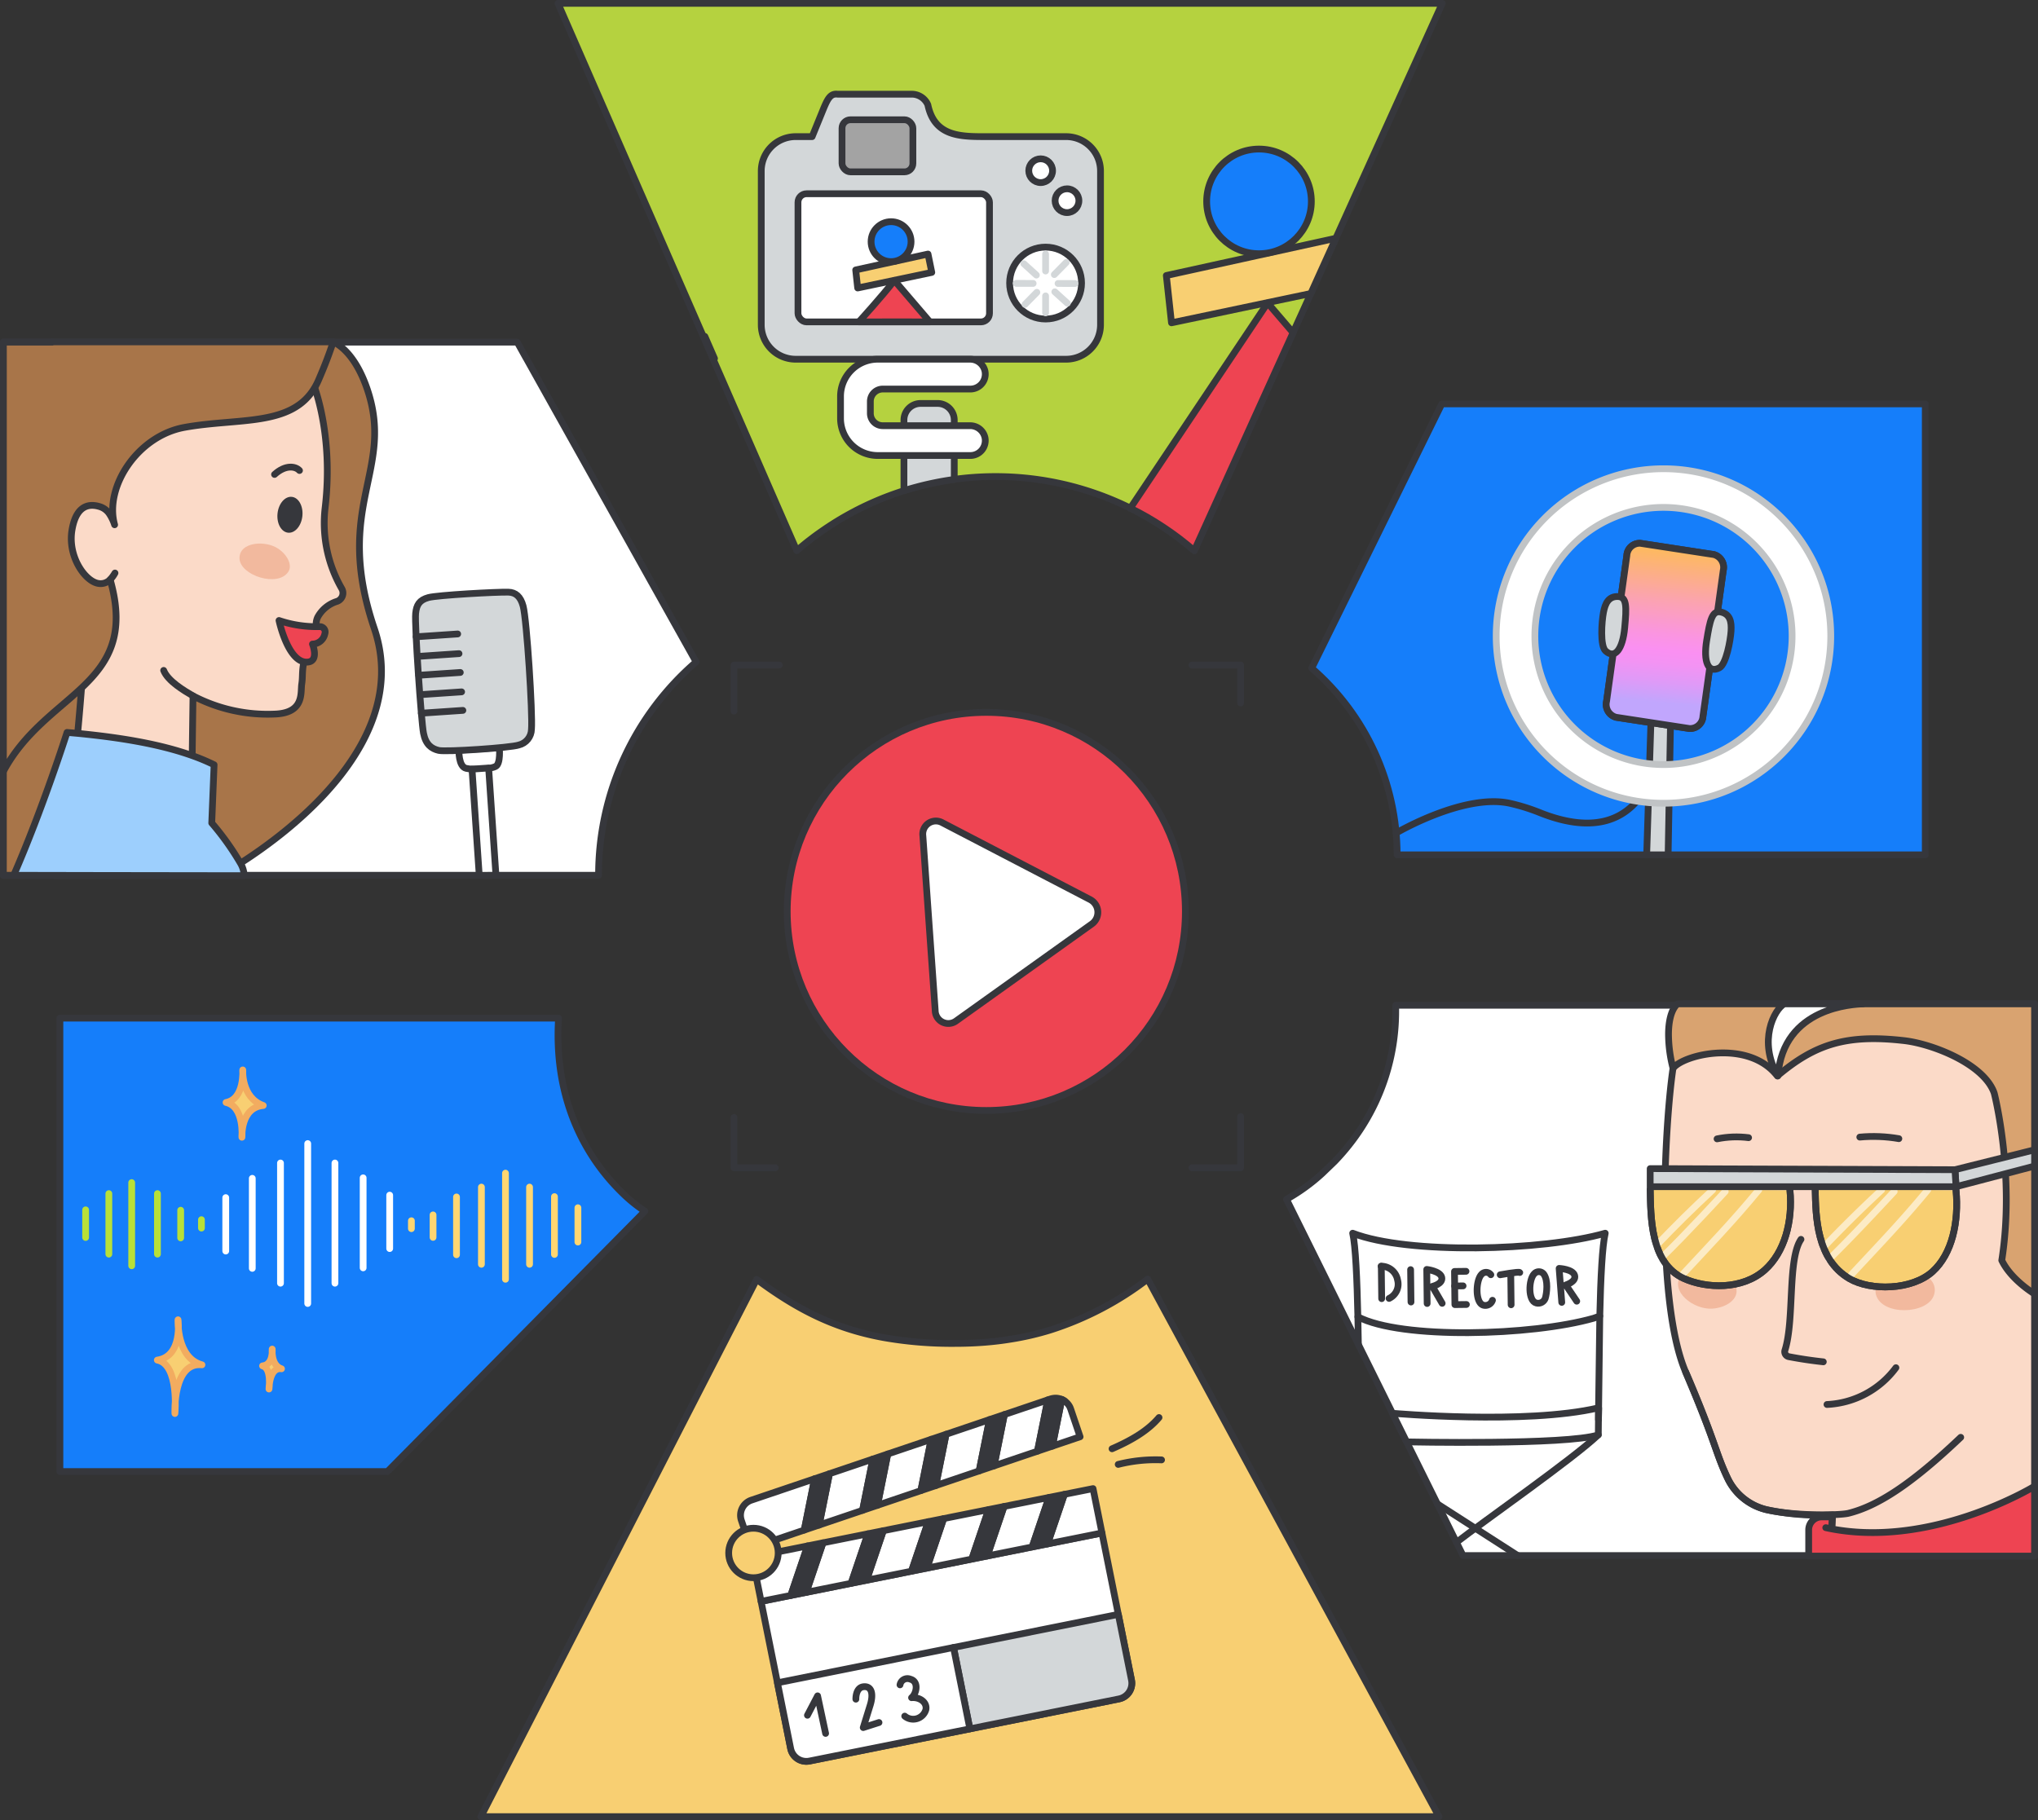 <svg xmlns="http://www.w3.org/2000/svg" xmlns:xlink="http://www.w3.org/1999/xlink" viewBox="0 0 452 403.728" xmlns:v="https://vecta.io/nano"><rect x="0" y="0" width="452" height="403.728" fill="#333333" stroke="none"/><style><![CDATA[.B{stroke-linejoin:round}.C{stroke-width:1.5}.D{stroke:#36373c}.E{stroke-linecap:round}.F{fill:#fff}.G{fill:none}.H{fill:#d3d7d9}.I{fill:#f8cf72}.J{fill:#ee4452}.K{fill:#36373c}.L{fill:#157efa}.M{fill:#fbdac8}]]></style><defs><linearGradient id="A" x1="3537.817" y1="494.371" x2="3537.817" y2="454.419" gradientTransform="matrix(-0.996, -0.09, -0.09, 0.996, 3964.434, 36.744)" gradientUnits="userSpaceOnUse"><stop offset=".145" stop-color="#c1a6fd"/><stop offset=".261" stop-color="#df9af7"/><stop offset=".365" stop-color="#f393f3"/><stop offset=".435" stop-color="#fa90f2"/><stop offset=".528" stop-color="#fa95e0"/><stop offset=".716" stop-color="#fba3b0"/><stop offset=".98" stop-color="#fdb863"/><stop offset="1" stop-color="#fdba5d"/></linearGradient><path id="B" d="M402.585 263.795c.13 6.146.276 15.513 7.534 19.808 4.728 2.8 13.916 2.62 18.508-1.539 4.339-3.929 5.851-11.075 5.195-18.032"/><path id="C" d="M365.99 263.795c.129 6.146 0 16.429 7.476 19.808 4.981 2.251 12.958 2.567 17.959-1.907 4.344-3.887 6.215-10.707 5.564-17.664"/></defs><g class="B C D"><path d="M319.151 402.978H106.658l61.159-119.173c8.689 6.438 16.939 10.828 27.993 12.876 5.26.932 10.596 1.377 15.938 1.329q3.477 0 6.719-.259c1.959-.158 3.85-.383 5.684-.687a62.86 62.86 0 0 0 8.69-2c7.837-2.483 15.181-6.316 21.7-11.324z" class="I"/><path d="M154.394 146.836a62.4 62.4 0 0 0-21.641 47.328h-132V75.894h113.96l1.953 3.507h.01l6.416 11.488 16.2 28.95 4.945 8.852z" class="F"/><path d="M53.326 191.474l-4.515 2.688c-.005.006-.013.009-.021.01H5.969l-2.94-.01H.75V75.894h10.879c8.823 2.724 17.79 4.958 26.86 6.689a91.06 91.06 0 0 0 16.738 1.4c.147 0 .336 0 .546-.01q3.37-.016 6.5-.263a103.63 103.63 0 0 0 3.035-.3h.042c.034-.009.07-.013.105-.011s.052-.01.084-.01A105.66 105.66 0 0 0 68.248 83c2.73-.441 1.47-5.208 2.919-7.1.01-.021.021-.031.031-.053h2.7a.08.08 0 0 0 .01-.042c.029.012.057.026.084.042.032.022.063.032.095.053 1.953 1.029 5.009 3.654 7.287 10.207 6.353 18.323-7.644 25.936 1.639 53.311 8.399 24.786-18.613 44.989-29.687 52.056z" fill="#a87549"/><path d="M74.788 133.389a7.36 7.36 0 0 0-4.336 3.533 3.71 3.71 0 0 0-.3 2.079l-2.252 5.742c-1.122 3.958-.65 4.88-.981 7.018-.283 1.879.6 6.286-5.73 6.629a35.75 35.75 0 0 1-18.383-4.026l-.53 39.718-7.1.069-23.11.092c5.223-16.621 6.507-52.806 7.482-59.7.752-5.312-5.655-5.866-5.983-10.02-.578-7.331 4.131-16.594 4.131-16.594l20.8-25.347c5.522.978 11.122 1.445 16.73 1.394 2.434 0 13.411-.815 13.411-.815 1.039 1.843 5.387 13.233 3.473 29.479a29.14 29.14 0 0 0 3.675 17.911c.295.5.354 1.104.162 1.651s-.616.982-1.159 1.187z" class="M"/></g><path d="M63.952 126.824c.9-1.391-.088-3.614-2.19-5.073-2.893-2.008-8.783-1.544-8.64 2.154.145 3.75 8.543 6.465 10.83 2.919z" fill="#f2b99e"/><g class="B C D"><path d="M68.3 146.864c-4.383.459-6.418-9.22-6.418-9.22 2.901.981 5.953 1.442 9.015 1.36a1.19 1.19 0 0 1 1.156 1.564 2.83 2.83 0 0 1-2.749 2.305s1.496 3.727-1.004 3.991z" class="J"/><path d="M25.5 127.115c-.279.535-.638 1.025-1.064 1.453a9.55 9.55 0 0 0 1.064-1.453z" class="M"/><path d="M101.784 166.417s-.128 3.62 1.59 4.022 5.28.232 6.566-.436c1.149-.6.808-4.193.808-4.193z" class="F"/><path d="M115.054 165.264c-1.818.62-16.147 1.575-17.752 1.2s-2.887-1.3-3.378-3.831-2-24.046-1.74-26.575c.193-1.859.807-2.944 2.82-3.5s15.337-1.279 17.752-1.2c1.6.05 2.687.942 3.266 3.086.811 3.006 2.143 23.964 1.851 27.32-.026 1.675-1.188 3.117-2.819 3.5z" class="H"/><path d="M109.993 194.153l-3.704.022-1.603-23.56 3.689-.25 1.618 23.788z" class="F"/><path d="M92.293 141.256l9.215-.625m-8.92 4.989l9.215-.625m-8.932 4.801l9.215-.625m-8.923 4.928l9.215-.625m-8.936 4.734l9.215-.625" class="E G"/><path d="M73.9 75.841c-.01.022-.01.032-.021.053-.777 2.373-1.838 5.208-3.245 8.442-.244.567-.524 1.118-.84 1.649-5.166 8.736-16.906 6.657-28.876 8.82-10.375 1.88-17.83 13.179-15.5 21.6-.275-.853-.664-1.665-1.155-2.415a4 4 0 0 0-2.016-1.565c-1.418-.451-5.167-1.344-6.269 5.083-1.029 5.922 2.866 11.361 5.754 11.9a2.95 2.95 0 0 0 2.7-.84c3.5 12.275-.42 18.439-6.343 24.035-5.491 5.188-12.716 9.881-17.336 18.513V75.894h10.876c-.053-.021-.116-.031-.168-.053z" fill="#a87549"/></g><ellipse cx="93.252" cy="163.399" rx="3.996" ry="2.769" transform="matrix(.104 -.995 .995 .104 -107.973 189.983)" class="K"/><g class="B C D"><g class="E"><path d="M60.89 105.245c2.391-2.177 4.626-1.856 5.533-.874" class="G"/><path d="M36.3 148.716c.937 2.378 4.532 4.5 6.511 5.649" fill="#9dcffd"/></g><path d="M54.145 194.164c0 .031-.01.052-.01.084l-30.835-.044h-.662l-10.553-.021-6.111-.011-2.94-.01c6.479-14.859 11.834-31.691 11.834-31.691l2.352.21c9.471.924 18.281 2.363 25.516 4.967 1.619.576 3.204 1.244 4.747 2l-.52 12.916a60.76 60.76 0 0 1 6.363 8.915 5.79 5.79 0 0 1 .819 2.685z" fill="#9dcffd"/><path d="M450.905 223.002v122.062H324.462l-.032-.087-1.407-2.836-2.014-4.069-4.849-9.774-15.76-31.814-.444-.9-14.633-29.549a42.26 42.26 0 0 0 7.977-5.78l2.727-2.63c1.403-1.455 2.715-2.995 3.929-4.611a47.68 47.68 0 0 0 9.579-29.927V223z" class="F"/></g><path d="M410.752 293.814c-.983-1.282-.282-3.561 1.543-5.195 2.511-2.25 8.083-2.357 8.322 1.291.242 3.7-7.362 7.17-9.865 3.904z" fill="#ddd"/><g class="B C D"><path d="M373.853 304.348c6.678 15.6 6.574 17.767 9.243 23.421 1.632 3.556 4.799 6.171 8.6 7.1a56.36 56.36 0 0 0 14.746 1.166l-.436 9.152h45.227v-122.5h-77.795l-2.389 14.31c-1.859 12.358-3.967 51.513 2.804 67.351z" class="M"/><path d="M423.664 270.126c-4.5-3.565-9.552-1.477-10.819 0" class="E G"/><ellipse cx="417.195" cy="269.89" rx="1.659" ry="1.648" class="K"/><path d="M399.429 274.926c-3.007 4.416-1.419 17.875-3.55 24.59a1.11 1.11 0 0 0 .842 1.43q3.81.731 7.663 1.144m.816 9.464c6.064-.279 11.68-3.276 15.288-8.158" class="E G"/><path d="M371.049 236.994c2.287-3.105 16.764-6.539 23.141 1.685h0c8.395-7.107 15.379-9.288 28.09-7.846 6.367.723 17.772 5.212 20.008 11.648 0 0 4.666 18.012 1.679 37.095 2.077 4.357 7.283 7.454 7.283 7.454l-.014-64.349h-79.178c-1.726 1.491-2.051 4.925-2 7.2a30.56 30.56 0 0 0 1 7.116" fill="#d9a370" class="E"/><path d="M421.142 252.586c-2.86-.497-5.773-.613-8.664-.344m-24.665.127c-2.329-.297-4.691-.209-6.992.261m13.495-13.951c1.154-15.4 16.936-15.879 18.878-16h-17.458c-2.26 1.233-5.9 8.3-1.42 16" class="F E"/><path d="M451.236 258.67l-17.407 4.572-.242-3.767 17.663-4.419-.014 3.614z" class="H"/></g><path d="M416.041 287.127c-.493-1.888 1.362-4.108 4.17-5.086 3.865-1.345 10.138 1.125 8.688 5.31-1.472 4.245-11.599 4.587-12.858-.224zm-30.895-.637c-.031 1.95-2.414 3.6-5.383 3.8-4.085.274-9.471-3.766-6.95-7.417 2.556-3.703 12.409-1.354 12.333 3.617z" fill="#f2b99e"/><g class="B C D E"><path d="M434.86 318.839c-10.94 10.41-18.4 15.218-24.864 16.841-1.969.5-12.034.661-18.3-.81a12.84 12.84 0 0 1-8.6-7.1c-2.668-5.662-2.565-7.823-9.238-23.419" class="G"/><use xlink:href="#B" opacity=".47" class="I"/></g><g class="G B C E"><path d="M404.368 276.752a294.86 294.86 0 0 1 12.941-12.78m-11.635 15.336c5.112-4.923 14.431-15.009 14.431-15.009m-9.429 18.384c5.452-5.871 11.24-11.868 16.88-18.733" opacity=".59" stroke="#fff"/><path d="M388.028 270.164c-4.5-3.565-9.552-1.477-10.818 0" class="D"/></g><ellipse cx="381.56" cy="269.931" rx="1.659" ry="1.648" class="B C D K"/><g class="E B C"><use xlink:href="#C" opacity=".47" class="D I"/><g class="G"><path d="M367.233 276.414c4.487-4.693 7.849-8.013 12.6-12.442m-11.273 14.984c5.113-4.923 14.068-14.657 14.068-14.657m-9.428 18.384c5.453-5.871 11.24-11.868 16.88-18.733" opacity=".59" stroke="#fff"/><g class="D"><use xlink:href="#B"/><use xlink:href="#C"/></g></g></g><path d="M433.587 259.475l-67.6-.245v4.012h67.839z" class="B C D H"/><path d="M406.36 336.49h-2.32a2.89 2.89 0 0 0-2.9 2.88v5.815h50.09v-15.49s-23.287 14.258-46.3 9.185l1.3.267z" class="B C D J"/><g class="F B C D"><path d="M354.519 314.887l.036-2.56.256-20.392-.274 20.374-.018 2.578z"/><path d="M301.271 298.164l-.114-6.059" class="E"/><path d="M311.978 319.853s35.6.74 42.5-1.565l.019-1.627.018-1.774.018-2.578h-.055c-16.086 3.769-45.651 1.192-45.651 1.192z"/><path d="M354.519 314.887l.036-2.56-.018-.018-.018 2.578zm-54.514-41.329c.64 2.725.969 10.168 1.152 18.543 9.583 5.048 38.531 4.243 52.32.311l1.334-.477c.2-8.723.549-15.542 1.207-18.377-13.77 3.95-43.761 4.755-56.013 0z"/><g class="E"><path d="M323.023 342.138c5.927-4.608 25.811-18.486 31.459-23.85"/><path d="M318.796 333.607l17.814 11.454m-30.257-64.152l.084 7.169"/></g></g><path d="M306.318 280.875a3.7 3.7 0 0 1 3.644 3.063 3.49 3.49 0 0 1-1.882 4.086" class="B C D E G"/><g class="F B C D"><path d="M312.853 281.64l.084 7.183m3.584.329l-.088-7.557s3.037.346 3.33 1.786-2.091 1.979-2.091 1.979l2.18 3.753m26.524-.211l-.582-7.536s3.053.147 3.44 1.565-1.958 2.111-1.958 2.111l2.421 3.6m-24.471.728l-2.551.03-.086-7.359 2.55-.03" class="E"/><path d="M322.627 285.265l1.861-.022m6.16-2.472a1.33 1.33 0 0 0-2.1-.041c-1.268 1.36-1.408 6.316.464 6.8.849.222 1.723-.257 1.993-1.092" class="E"/><path d="M342.716 288.002c-.291.814-1.16 1.267-1.994 1.041-1.871-.457-1.728-5.181-.459-6.478.265-.307.653-.48 1.059-.473s.787.194 1.041.51c1.047 1.419.702 4.274.353 5.4z"/><g class="E"><path d="M335.066 282.699l.079 6.736"/><path d="M332.723 282.78s4.2-.764 4.337-.5"/></g></g><circle cx="218.748" cy="202.181" r="44.152" class="B C D J"/><path d="M206.043 204.789l-1.366-19.4a2.91 2.91 0 0 1 4.163-2.974l16.5 8.584 16.5 8.583c.946.522 1.562 1.488 1.638 2.566s-.399 2.12-1.262 2.77l-15.13 10.811-15.131 10.812a2.91 2.91 0 0 1-4.538-2.361z" class="B C D F"/><g class="E G B C D"><path d="M162.791 157.75v-10.229h10.046m-.905 111.528h-9.141v-11.165m112.363-.195v11.36h-10.795"/><path d="M264.359 147.521h10.795v8.44"/></g><path d="M427 89.595v100.03H309.867c-.017-15.897-6.928-31.006-18.944-41.415l28.851-58.615z" class="B C D L"/><path d="M367.914 164.493c.293.409-1.511 25.69-26.361 15.789a42.74 42.74 0 0 0-6.743-2.1c-10.188-2.209-25.158 6.594-25.158 6.594" class="B C D E G"/><path d="M370.7 149.279l-.733 40.346h-4.756l1.075-33.59c.473-10.649 3.819-13.626 4.414-6.756z" class="B C D H"/><g class="F B C"><path d="M331.835 141.081c0 20.49 16.61 37.1 37.1 37.1s37.1-16.61 37.1-37.1-16.61-37.1-37.1-37.1a37.1 37.1 0 0 0-37.1 37.1zm8.581 0c0-11.537 6.95-21.937 17.608-26.352s22.927-1.974 31.084 6.183 10.598 20.426 6.182 31.084-14.816 17.607-26.353 17.607a28.52 28.52 0 0 1-28.522-28.523z" stroke="#c0c3c5"/><path d="M356.309 155.589a2.96 2.96 0 0 0 2.111 3.524l16.28 2.494a2.86 2.86 0 0 0 2.992-2.731l.368-2.61 4.135-29.743a2.95 2.95 0 0 0-2.112-3.514l-1.6-.242-13.305-2.04-1.38-.212c-.759-.035-1.501.234-2.062.746s-.896 1.226-.93 1.985l-4.135 29.734z" class="D"/></g><path d="M385.309,204.725a2.958,2.958,0,0,0,2.111,3.524l16.28,2.494a2.859,2.859,0,0,0,2.992-2.731l.368-2.61,4.135-29.743a2.947,2.947,0,0,0-2.112-3.514l-1.6-.242-13.305-2.04-1.38-.212a2.864,2.864,0,0,0-2.992,2.731l-4.135,29.734Z" transform="translate(-29 -49.136)" fill="url(#A)" class="B C D"/><path d="M383.924 139.985c-.133 2.07-1.08 7.36-2.6 8.162-2.516 1.33-3.555-1.434-2.818-6.012s1.218-6.829 3.208-6.36 2.342 2.14 2.21 4.21zm-28.302-4.131c-.387 2.038-.789 7.4.481 8.552 2.105 1.915 3.8-.5 4.228-5.12s.523-6.917-1.521-6.96-2.8 1.49-3.188 3.528z" class="H B C D"/><path d="M143.027 268.679l-57.1 57.75H13.289V225.852h110.594c-.968 15.283 4.02 26.117 9.148 33.06a46.11 46.11 0 0 0 4.778 5.5 33.11 33.11 0 0 0 5.218 4.267z" class="B C D L"/><path d="M86.428 276.968v-11.851m-5.887 16.13v-19.97m-6.254 23.371v-26.663m-24.219 7.681v11.85m5.886-16.129v19.97m6.254-23.372v26.663m6.04-30.97v35.469" stroke="#fff" class="E G B C"/><g stroke="#b8e038" class="F B C E"><path d="M40.071 274.596v-6.132m-5.15 9.737v-13.427m-15.931 3.605v6.132"/><path d="M24.14 264.774v13.427m5.069-15.869v18.452m15.468-8.361v-1.864"/></g><path d="M96.045 269.498v4.986m5.201-8.968v12.823m5.526-15.007v17.121m21.401-4.932v-7.609m-5.201 10.356v-12.822m-5.526 15.007v-17.121m-5.337 20.443v-23.541m-20.866 10.562v1.751" stroke="#ffd671" class="G B C E"/><path d="M39.485 292.764s-.386 8.483 5.307 9.989c-6.511-.7-6 10.8-6 10.8s1.024-10.889-3.9-11.847c5.69-.808 4.593-8.942 4.593-8.942zm20.884 6.5s-.335 3.614 2.065 4.37c-2.766-.427-2.776 4.491-2.776 4.491s.655-4.628-1.429-5.136c2.445-.236 2.14-3.725 2.14-3.725zm-6.529-61.925s-.377 6.14 4.543 7.893c-5.091.439-4.726 7.042-4.726 7.042s.581-6.809-3.524-7.717c4.167-.783 3.707-7.218 3.707-7.218z" stroke="#f2ac60" class="I B C"/><g class="D B C"><g class="F"><path d="M244.4 340.052l6.552 32.633c.187.922-.001 1.881-.521 2.665s-1.331 1.329-2.253 1.515l-68.652 13.785a3.55 3.55 0 0 1-2.664-.528 3.54 3.54 0 0 1-1.509-2.258l-6.553-32.631zm-8.272-29.269c-.204-.138-.421-.255-.648-.349.23.088.448.205.648.349zm-55.465 17.248l-2.286 11.378-11.869 4.015-2.081-6.151c-.303-.891-.24-1.866.176-2.71s1.15-1.488 2.042-1.79zm12.932-4.375l-2.287 11.379-9.635 3.259 2.287-11.378 9.635-3.26zm12.931-4.374l-2.287 11.378-9.634 3.259 2.286-11.378 9.635-3.259zm12.931-4.375l-2.286 11.379-9.635 3.259 2.286-11.378 9.635-3.26zm12.931-4.374l-2.286 11.378-9.635 3.259 2.287-11.378 9.634-3.259z"/><path d="M237.469 312.564l2.081 6.151-6.152 2.081 2.082-10.362c.227.094.444.211.648.349a3.56 3.56 0 0 1 .284.226 2.6 2.6 0 0 1 .234.214c.202.206.379.435.525.684.063.103.119.211.166.323l.132.334z"/></g><path d="M183.96 326.916l-2.287 11.378-3.296 1.115 2.286-11.378 3.297-1.115zm12.931-4.375l-2.286 11.378-3.297 1.116 2.287-11.379 3.296-1.115zm12.931-4.374l-2.286 11.378-3.297 1.115 2.287-11.378 3.296-1.115zm12.932-4.375l-2.287 11.378-3.296 1.116 2.286-11.379 3.297-1.115zm12.726-3.358l-2.08 10.362-3.3 1.115 2.286-11.378.587-.2a3.68 3.68 0 0 1 .32-.09 2.2 2.2 0 0 1 .249-.046 2.71 2.71 0 0 1 .391-.047h.389a3.31 3.31 0 0 1 .559.085 2.98 2.98 0 0 1 .599.199z" class="K"/><path d="M242.424 330.212l1.976 9.84-12.065 2.423 3.722-10.985 6.367-1.278zm-9.779 1.963l-3.722 10.985-9.972 2.002 3.722-10.984 9.972-2.003zm-13.384 2.688l-3.722 10.984-9.972 2.003 3.722-10.985 9.972-2.002zm-13.384 2.687l-3.722 10.985-9.972 2.002 3.722-10.984 9.972-2.003zm-13.384 2.688l-3.722 10.984-9.972 2.003 3.722-10.985 9.972-2.002zm-13.384 2.687l-3.722 10.985-6.587 1.322-1.976-9.84 12.285-2.467z" class="F"/><path d="M182.521 342.24l-3.722 10.985-3.412.685 3.722-10.985 3.412-.685zm13.384-2.687l-3.722 10.984-3.412.685 3.722-10.984 3.412-.685zm13.384-2.688l-3.722 10.985-3.412.685 3.722-10.985 3.412-.685zm13.384-2.687l-3.722 10.984-3.412.685 3.722-10.984 3.412-.685zm13.384-2.688l-3.722 10.985-3.412.685 3.722-10.985 3.412-.685z" class="K"/><path d="M248.026 358.114l2.926 14.571c.187.922-.001 1.881-.521 2.665s-1.331 1.329-2.253 1.515l-33.073 6.641-3.625-18.053z" class="H"/><path d="M211.48 365.453l3.625 18.053-35.579 7.144c-.923.184-1.881-.006-2.664-.528s-1.326-1.335-1.509-2.258l-2.926-14.571z" class="F"/><circle cx="167.103" cy="344.494" r="5.491" class="I"/><path d="M179.081 380.49l2.249-4.301 1.778 8.328m6.712-7.596s-.091-2.547 1.674-2.755 2.37 1.492 1.421 4.345l-1.46 4.71 3.493-1.119m4.661-8.356a1.67 1.67 0 0 1 2.281-1.262c1.97.53 1.381 3.22.283 4.111 1.857-.162 3.49 1.063 3.173 2.648-.272.952-1.007 1.701-1.954 1.992s-1.975.084-2.735-.55" class="E G"/><path d="M246.639 321.378c4.156-1.81 7.88-3.935 10.413-6.928m.562 9.395a33.72 33.72 0 0 0-9.61 1" class="F E"/><path d="M319.875.75L301.23 41.921h-.01l-2.634 5.826-2.314 5.108-2.215 4.888-1.047 2.3-2.285 5.058-1.815 4.01-1.586 3.482-.539 1.2-1.207 2.664-3.372 7.432-4.25 9.377-13.078 28.881c-4.311-3.73-9.078-6.898-14.186-9.428a58.96 58.96 0 0 0-3.622-1.666 67.31 67.31 0 0 0-64.914 6.854 56.53 56.53 0 0 0-2.074 1.506l-.719.549c-.908.708-1.785 1.436-2.653 2.185l-2.305-5.278-5.437-12.46-7.212-16.54-.05-.11-1.686-3.87-1.387-3.173-.319-.738-4.579-10.514L123.757.75z" fill="#b5d23f"/><path d="M156.331 74.629l2.134 4.892" class="E G"/><path d="M296.272 52.854l-2.215 4.889-1.047 2.304-2.285 5.058-30.905 6.504-1.147-10.494 37.599-8.261z" class="I"/><path d="M286.785 73.794l-1.207 2.664-3.372 7.432-4.25 9.377-13.078 28.881c-4.311-3.73-9.078-6.898-14.186-9.428l30.447-45.52z" class="J"/><circle cx="279.23" cy="44.673" r="11.609" class="L"/><path d="M244.078 37.941V72.05c0 4.216-3.418 7.634-7.634 7.634h-59.973c-2.025 0-3.966-.804-5.398-2.236s-2.236-3.373-2.236-5.398V37.941c0-2.025.804-3.966 2.236-5.398s3.373-2.236 5.398-2.236h3.647l2.607-6.392c.876-2.062 1.51-3.211 3.023-3.023h16.583a3.9 3.9 0 0 1 3.454 2.362c1.406 6.722 6.684 7.053 12.232 7.053h18.427c4.216 0 7.634 3.418 7.634 7.634z" class="H"/><rect x="176.983" y="42.976" width="42.474" height="28.431" rx="1.909" class="F"/><rect x="186.749" y="26.564" width="15.718" height="11.557" rx="1.878" fill="#a3a3a3"/><g class="F"><circle cx="231.898" cy="62.792" r="7.975"/><circle cx="230.805" cy="37.866" r="2.639"/></g><path d="M211.641 106.347a68.43 68.43 0 0 0-11.158 2.5V93.183c0-.978.388-1.915 1.08-2.606s1.629-1.08 2.606-1.08h3.786a3.69 3.69 0 0 1 3.686 3.686z" class="H"/><g class="F"><circle cx="236.644" cy="44.521" r="2.639"/><path d="M215.21 101.044h-20.545a8.25 8.25 0 0 1-8.249-8.248v-4.863a8.25 8.25 0 0 1 8.249-8.249h20.457c1.588-.022 2.974 1.07 3.326 2.618a3.31 3.31 0 0 1-3.238 4h-19.439a2.75 2.75 0 0 0-2.739 2.739v2.651a2.75 2.75 0 0 0 2.739 2.738h19.351a3.36 3.36 0 0 1 3.326 2.618 3.31 3.31 0 0 1-3.238 3.996z"/></g><path d="M205.821 56.355l.835 4.074-16.436 3.455-.437-4.003 16.038-3.526z" class="I"/><path d="M206.235 71.407s-13.035-.026-15.769 0c0 0 5.23-5.725 7.889-9.206z" class="J"/><circle cx="197.628" cy="53.607" r="4.43" class="L"/></g><g stroke="#d3d7d9" class="E F B C"><path d="M231.898 60.119v-3.764m0 13.046v-3.765m2.759-2.752l3.764.009m-13.046-.03l3.765.008m4.801 1.861l2.787 2.53"/><path d="M227.069 58.493l2.787 2.53m.108 3.821l-2.64 2.684m9.149-9.301l-2.64 2.684"/></g></svg>